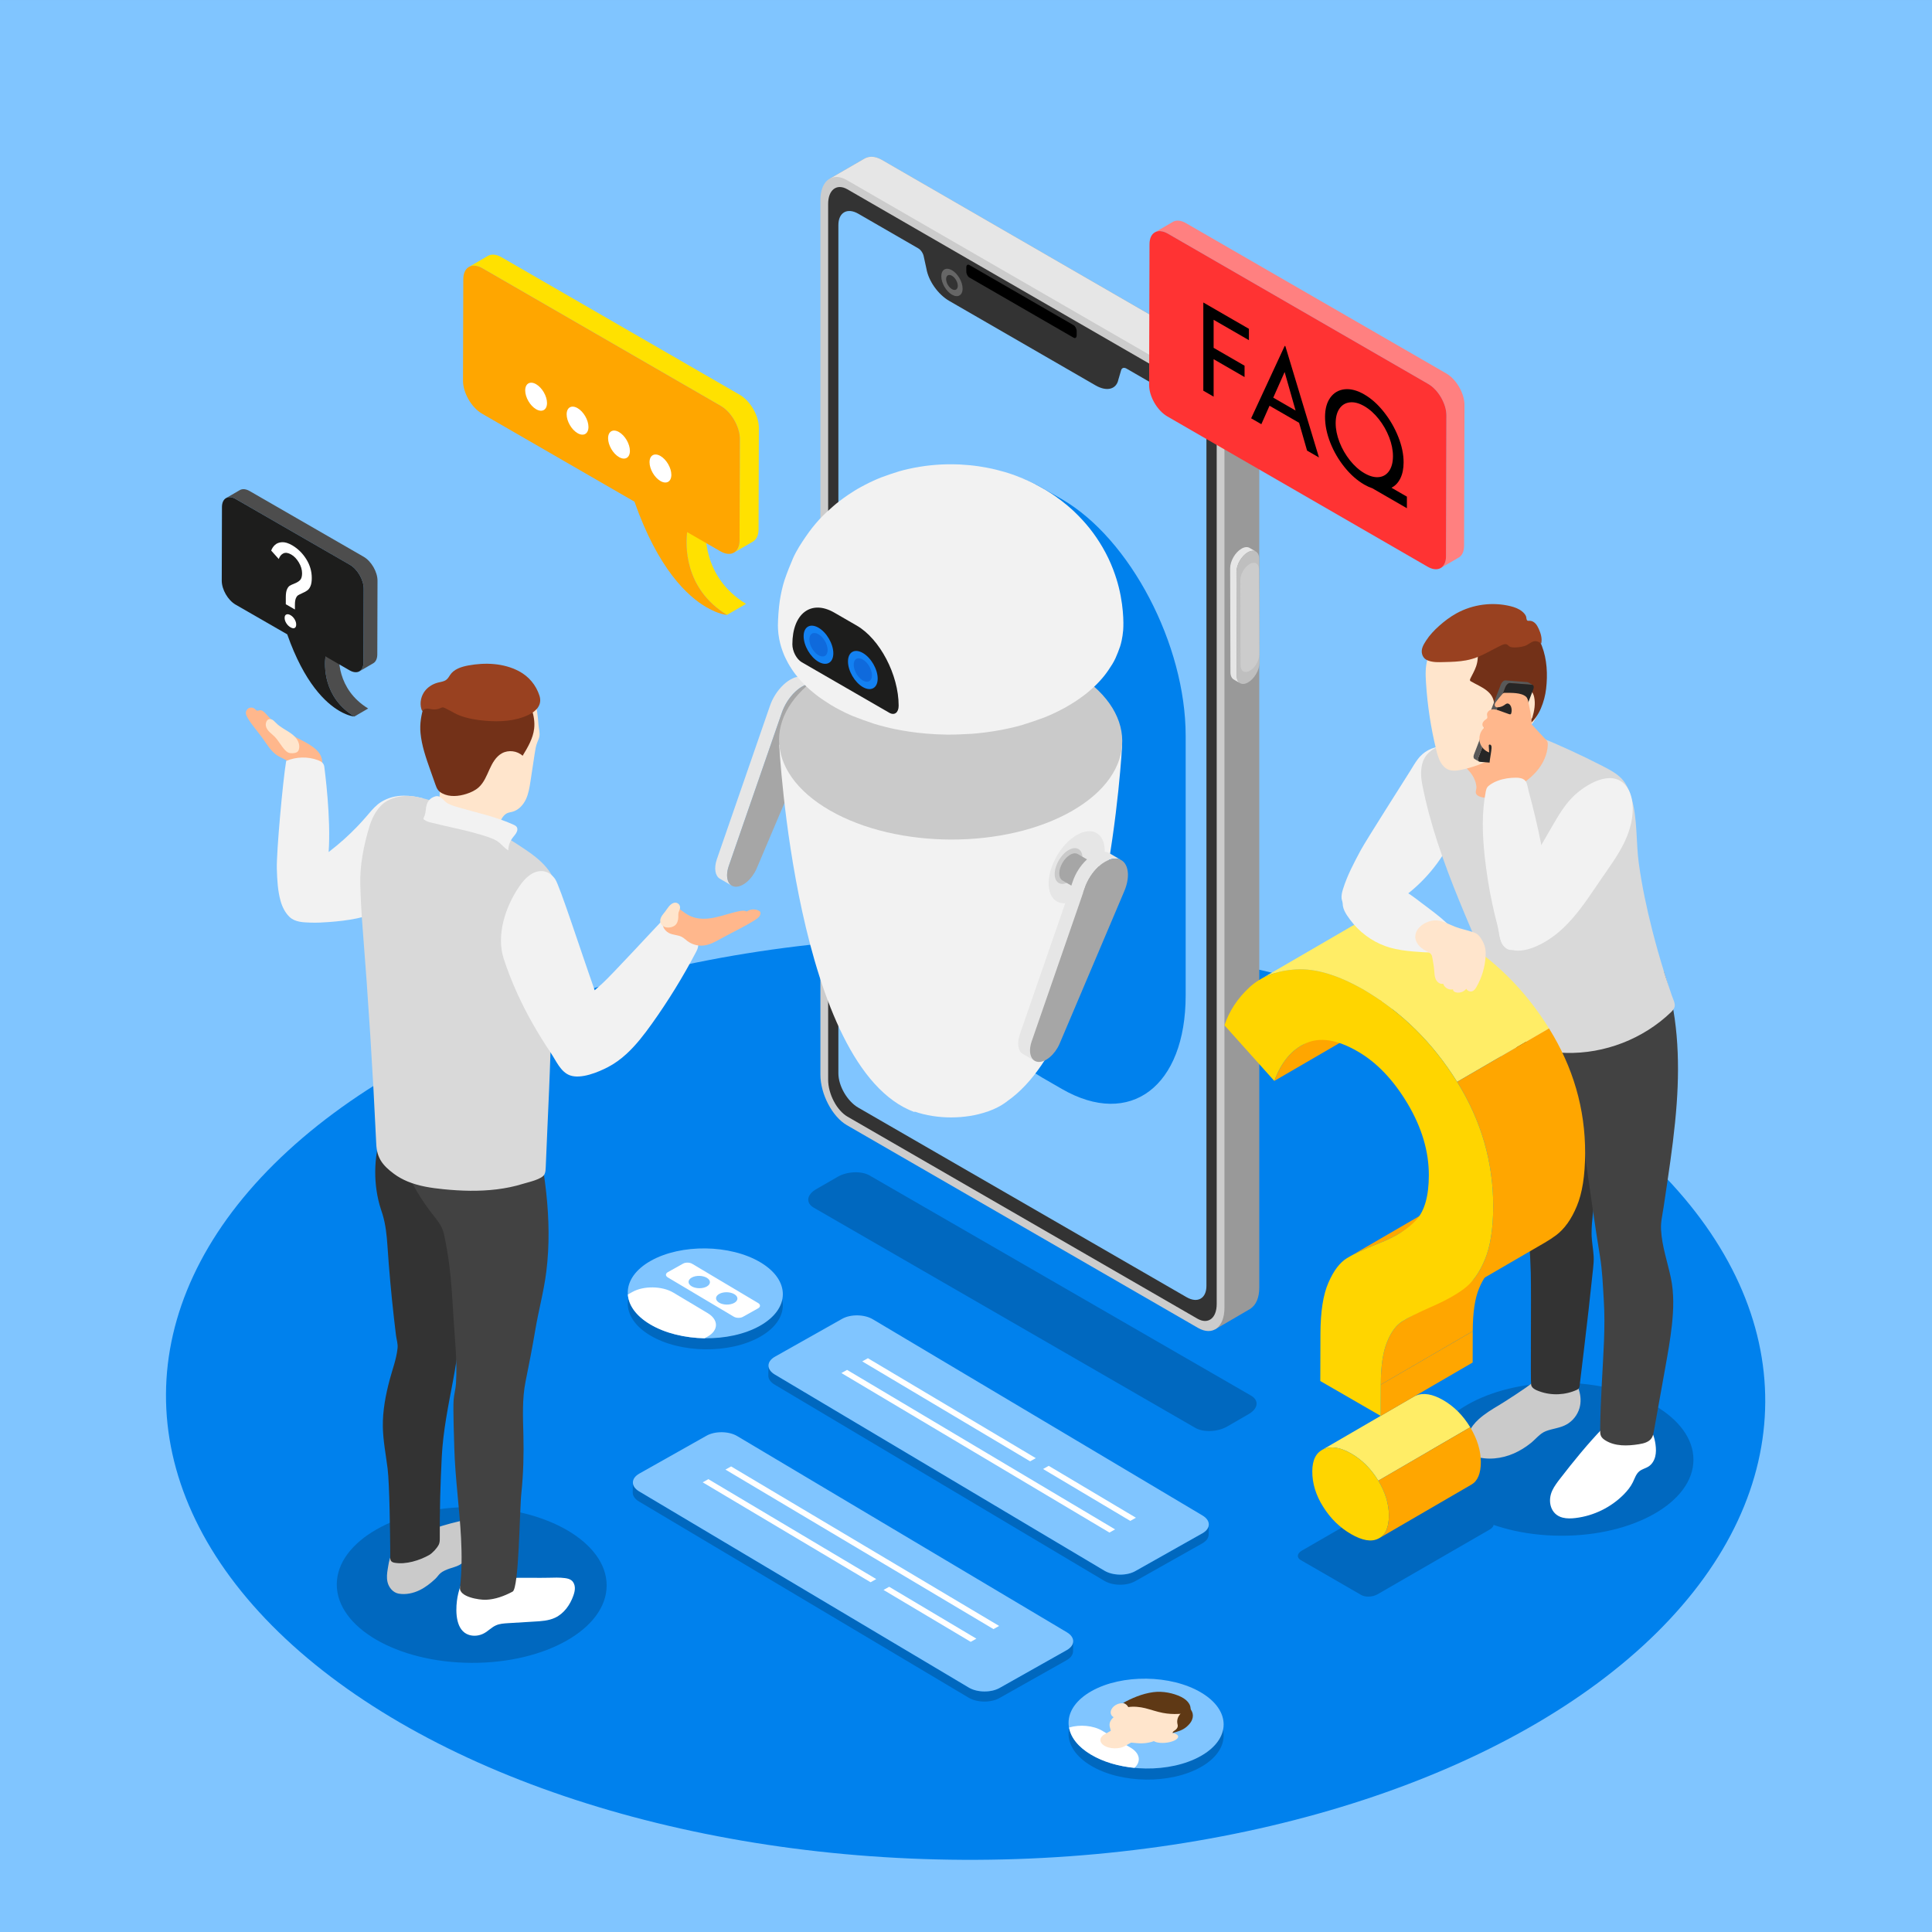 <svg xmlns="http://www.w3.org/2000/svg" xmlns:xlink="http://www.w3.org/1999/xlink" id="Layer" x="0px" y="0px" viewBox="0 0 500 500" style="enable-background:new 0 0 500 500;" xml:space="preserve"><rect x="0" y="0" width="500" height="500" fill="#808080" stroke="none"/><g>	<g>		<rect x="0.001" y="0.002" style="fill:#80C5FF;" width="500" height="500"></rect>					<ellipse transform="matrix(0.005 -1 1 0.005 -113.35 610.034)" style="fill:#0081ED;" cx="250.001" cy="362" rx="119.474" ry="206.943"></ellipse>	</g>	<g>		<g>			<g>				<path style="fill:#0068BF;" d="M309.335,369.528l-98.733-56.983c-2.113-1.22-1.848-3.351,0.592-4.76l5.605-3.236     c2.44-1.409,6.132-1.562,8.245-0.342l98.733,56.983c2.113,1.22,1.848,3.351-0.592,4.76l-5.605,3.236     C315.139,370.595,311.448,370.748,309.335,369.528z"></path>				<path style="fill:#999999;" d="M319.046,93.815l-90.852-52.453c-1.706-0.985-3.246-1.014-4.446-0.332l-8.962,5.185l10.55,8.203     l2.58-0.654v215.294c0,5.049,3.07,10.915,6.857,13.102l79.66,58.31v3.594l9.272-5.414l0-0.036     c1.344-0.893,2.198-2.762,2.198-5.405V106.916C325.903,101.867,322.833,96.001,319.046,93.815z"></path>				<path style="fill:#E6E6E6;" d="M305.153,113.036v-10.161l-8.934,6.712l-39.047-16.364l-29.256-21.294V53.761l-2.592,0.648     l-10.531-8.194l8.957-5.185c1.204-0.671,2.731-0.648,4.444,0.324l90.846,52.471c2.5,1.435,4.675,4.467,5.856,7.8     L305.153,113.036z"></path>				<g>					<path style="fill:#CCCCCC;" d="M310.028,343.651l-90.852-52.454c-3.787-2.186-6.857-8.052-6.857-13.102V51.803      c0-5.049,3.07-7.37,6.857-5.184l90.852,52.453c3.787,2.187,6.857,8.052,6.857,13.102v226.292      C316.885,343.516,313.815,345.837,310.028,343.651z"></path>					<path style="fill:#333333;" d="M214.323,279.432V52.781c0-3.68,2.237-5.372,4.997-3.778l90.563,52.286      c2.76,1.593,4.997,5.868,4.997,9.549v226.651c0,3.68-2.237,5.371-4.997,3.778l-90.563-52.286      C216.561,287.387,214.323,283.112,214.323,279.432z"></path>					<path style="fill:#80C5FF;" d="M312.224,113.244v219.545c0,3.266-2.305,4.558-5.131,2.926l-84.969-49.057      c-2.845-1.643-5.152-5.621-5.152-8.885V58.25c0-3.265,2.307-4.58,5.152-2.937l15.523,8.962      c0.648,0.374,1.218,1.195,1.397,2.013l0.719,3.28c0.541,3.142,3.007,6.635,5.893,8.302l37.884,21.873      c2.887,1.666,5.372,1.031,5.893-1.497l0.719-2.45c0.179-0.611,0.749-0.774,1.397-0.4l15.543,8.974      C309.918,106.002,312.224,109.978,312.224,113.244z"></path>					<g>						<path style="fill:#666666;" d="M249.12,74.689c0,1.747-1.234,2.45-2.756,1.571c-1.522-0.879-2.756-3.007-2.756-4.754       c0-1.747,1.234-2.45,2.756-1.571C247.886,70.814,249.12,72.942,249.12,74.689z"></path>						<path style="fill:#333333;" d="M247.874,73.97c0,0.957-0.676,1.343-1.511,0.861c-0.834-0.482-1.51-1.648-1.51-2.605       c0-0.957,0.676-1.343,1.51-0.861C247.198,71.846,247.874,73.013,247.874,73.97z"></path>					</g>					<path d="M277.84,87.389l-26.956-15.563c-0.444-0.256-0.804-0.944-0.804-1.536v-1.091c0-0.592,0.36-0.864,0.804-0.608      l26.956,15.563c0.444,0.256,0.804,0.944,0.804,1.536v1.091C278.644,87.373,278.284,87.646,277.84,87.389z"></path>				</g>				<g>					<g style="enable-background:new    ;">						<path style="fill:#E6E6E6;" d="M323.385,141.792c-0.535-0.311-1.275-0.266-2.093,0.206c-1.626,0.938-2.937,3.209-2.931,5.077       l0.076,26.897c0.003,0.921,0.331,1.575,0.861,1.883l1.631,0.948c-0.53-0.308-0.858-0.962-0.861-1.883l-0.076-26.897       c-0.005-1.868,1.306-4.138,2.931-5.077c0.818-0.472,1.559-0.517,2.093-0.206L323.385,141.792z"></path>						<g>							<path style="fill:#BFBFBF;" d="M322.923,142.946c1.626-0.939,2.945-0.187,2.95,1.681l0.076,26.897        c0.005,1.851-1.306,4.139-2.931,5.077c-1.625,0.938-2.945,0.169-2.95-1.681l-0.076-26.897        C319.987,146.155,321.298,143.884,322.923,142.946z"></path>						</g>						<g>							<path style="fill:#CCCCCC;" d="M323.402,145.969c1.333-0.77,2.416-0.153,2.42,1.379l0.063,22.063        c0.004,1.518-1.071,3.395-2.405,4.165c-1.333,0.77-2.416,0.139-2.42-1.379l-0.062-22.064        C320.993,148.602,322.069,146.739,323.402,145.969z"></path>						</g>					</g>				</g>			</g>		</g>		<path style="fill:#0081ED;" d="M274.801,281.815l-4.996-2.884c-17.7-10.219-32.049-37.635-32.049-61.235v-67.162   c0-23.6,14.349-34.447,32.049-24.228l4.996,2.884c17.7,10.219,32.049,37.635,32.049,61.235v67.162   C306.85,281.186,292.501,292.034,274.801,281.815z"></path>		<g>			<g>				<g style="enable-background:new    ;">					<path style="fill:#E6E6E6;" d="M208.725,175.474c-0.367-0.213-0.79-0.346-1.265-0.384c-2.988-0.242-6.79,3.326-8.255,7.745      l-13.711,39.616c-0.765,2.307-0.394,4.262,0.819,4.967l3.07,1.784c-1.213-0.705-1.584-2.66-0.819-4.967l13.711-39.616      c1.465-4.42,5.266-7.988,8.254-7.745c0.475,0.039,0.898,0.171,1.265,0.385L208.725,175.474z"></path>					<g>						<path style="fill:#A6A6A6;" d="M210.53,176.874c2.985,0.242,3.895,4.191,1.968,8.574l-16.7,39.374       c-1.222,2.778-3.627,4.806-5.521,4.653c-1.895-0.153-2.642-2.437-1.713-5.239l13.711-39.616       C203.74,180.2,207.541,176.632,210.53,176.874z"></path>					</g>				</g>			</g>			<g>				<path style="fill:#F2F2F2;" d="M290.411,192.723l-44.375,8.108l-44.375-8.108c0,0,4.278,83.679,34.951,95.064l0.122-0.099     c5.796,2.003,13.06,2.002,18.812-0.01l0.023,0.018c0.12-0.044,0.236-0.1,0.355-0.147c1.085-0.401,2.116-0.869,3.063-1.416     c0.65-0.375,1.22-0.778,1.751-1.193C286.719,266.702,290.411,192.723,290.411,192.723z"></path>				<path style="fill:#CACACA;" d="M277.527,209.821c-17.288,9.981-45.404,9.93-62.801-0.114     c-17.396-10.044-17.484-26.277-0.197-36.258c17.288-9.981,45.404-9.93,62.801,0.113     C294.726,183.607,294.814,199.84,277.527,209.821z"></path>			</g>			<g>				<g style="enable-background:new    ;">					<g>						<path style="fill:#F2F2F2;" d="M215.729,182.167c-14.812-8.915-14.304-23.12,1.135-31.729       c15.439-8.609,39.962-8.36,54.774,0.554c14.812,8.915,14.304,23.12-1.135,31.729       C255.064,191.33,230.541,191.082,215.729,182.167z"></path>					</g>				</g>			</g>			<path style="fill:#F2F2F2;" d="M289.54,151.978c-0.632-2.538-1.883-6.408-4.252-10.429c-2.052-3.483-4.229-6.219-7.282-9.151    c-0.637-0.611-2.397-2.229-4.986-4.039c-0.701-0.49-1.659-1.111-2.395-1.548c-0.858-0.51-2.034-1.136-2.913-1.609    c-0.076-0.041-1.902-1.017-5.037-2.174c-1.942-0.717-3.517-1.124-4.784-1.45c-1.342-0.347-3.745-0.793-4.602-0.9    c-0.678-0.085-1.58-0.225-2.262-0.278c-2.895-0.224-2.95-0.229-4.469-0.244c-3.849-0.039-7.673,0.361-11.365,1.191    c-0.755,0.17-1.762,0.403-2.502,0.632c-1.428,0.442-3.32,1.072-4.718,1.603c-0.871,0.331-2.002,0.852-2.843,1.253    c-0.735,0.35-1.689,0.87-2.41,1.25c-0.991,0.523-2.247,1.337-3.183,1.954c-0.708,0.467-1.61,1.152-2.293,1.655    c-1.082,0.796-2.394,2.025-3.395,2.921c-1.197,1.072-2.625,2.686-3.623,3.946c-1.116,1.409-2.461,3.4-3.405,4.929    c-0.524,0.85-1.164,2.023-1.564,2.937c-0.739,1.69-1.649,3.979-2.228,5.73c-0.518,1.567-0.986,3.729-1.225,5.362    c-0.275,1.883-0.457,4.422-0.483,6.324c0,0.017-0.003,1.808,0.326,3.469c0.344,1.733,0.619,2.477,1.12,3.826    c0.29,0.781,0.813,1.767,1.202,2.504c0.24,0.455,0.619,1.029,0.893,1.464c0.578,0.918,1.472,2.066,2.207,2.864    c1.286,1.397,1.818,1.975,3.936,3.697c1.128,0.918,2.769,1.964,3.992,2.751l0,0c3.037,1.8,5.285,2.731,5.704,2.899    c1.642,0.659,3.865,1.452,5.544,2.007c0.915,0.302,2.164,0.61,3.097,0.849c2.186,0.558,8.103,1.865,15.824,1.948    c1.941,0.021,4.529-0.111,6.467-0.221c0.972-0.055,2.26-0.229,3.228-0.329c0.338-0.035,3.586-0.463,6.351-1.101    c0.986-0.227,2.303-0.527,3.27-0.825c1.724-0.529,4.002-1.3,5.693-1.928c0.944-0.351,2.163-0.919,3.073-1.35    c0.764-0.363,1.76-0.892,2.503-1.296c0.905-0.492,2.068-1.227,2.929-1.792c0.619-0.406,1.403-1.007,2.002-1.441    c0.826-0.599,1.833-1.522,2.583-2.214c0.809-0.746,1.801-1.837,2.491-2.696c0.689-0.859,1.519-2.075,2.092-3.015    c0.286-0.468,0.639-1.11,0.86-1.612c0.393-0.893,0.885-2.101,1.184-3.03c0.219-0.682,0.612-2.129,0.784-4.163    C290.696,162.907,291.076,158.143,289.54,151.978z"></path>			<path style="fill:#1D1D1C;" d="M230.152,184.466l-22.668-13.088c-1.337-0.772-2.42-2.842-2.42-4.624l0,0    c0-7.994,4.86-11.667,10.855-8.206l5.798,3.348c5.995,3.461,10.855,12.747,10.855,20.741l0,0    C232.572,184.418,231.488,185.237,230.152,184.466z"></path>			<g>				<path style="fill:#1381F2;" d="M215.665,169.077c0,2.435-1.72,3.416-3.842,2.191c-2.122-1.225-3.842-4.193-3.842-6.628     s1.72-3.416,3.842-2.191C213.945,163.675,215.665,166.642,215.665,169.077z"></path>				<path style="fill:#0F6ADC;" d="M214.188,168.224c0,1.499-1.059,2.103-2.365,1.348c-1.306-0.754-2.365-2.581-2.365-4.079     c0-1.499,1.059-2.103,2.365-1.348C213.129,164.899,214.188,166.725,214.188,168.224z"></path>			</g>			<g>				<path style="fill:#1381F2;" d="M227.144,175.618c0,2.435-1.72,3.416-3.842,2.191c-2.122-1.225-3.842-4.193-3.842-6.628     c0-2.435,1.72-3.416,3.842-2.191C225.424,170.216,227.144,173.183,227.144,175.618z"></path>				<path style="fill:#0F6ADC;" d="M225.667,174.766c0,1.499-1.059,2.102-2.365,1.348c-1.306-0.754-2.365-2.581-2.365-4.079     c0-1.499,1.059-2.103,2.365-1.348C224.608,171.44,225.667,173.267,225.667,174.766z"></path>			</g>			<g>				<path style="fill:#E6E6E6;" d="M271.39,228.633c0,4.601,3.25,6.454,7.26,4.139c4.01-2.315,7.26-7.921,7.26-12.522     c0-4.601-3.25-6.454-7.26-4.139C274.64,218.426,271.39,224.032,271.39,228.633z"></path>				<path style="fill:#CACACA;" d="M272.953,226.203c0,2.282,1.612,3.202,3.601,2.053c1.989-1.148,3.601-3.929,3.601-6.212     c0-2.282-1.613-3.202-3.601-2.053C274.565,221.14,272.953,223.921,272.953,226.203z"></path>			</g>			<g>				<g style="enable-background:new    ;">					<path style="fill:#A6A6A6;" d="M278.928,221.025c-0.508-0.295-1.211-0.254-1.991,0.196c-1.552,0.896-2.803,3.063-2.798,4.836      c0.003,0.885,0.315,1.508,0.819,1.801l7.92,4.602c-0.504-0.293-0.816-0.916-0.818-1.801c-0.005-1.772,1.246-3.94,2.798-4.836      c0.779-0.45,1.483-0.491,1.991-0.196L278.928,221.025z"></path>					<g>						<path style="fill:#A6A6A6;" d="M284.857,225.824c1.551-0.896,2.802-0.173,2.807,1.6c0.005,1.783-1.237,3.945-2.789,4.841       c-1.551,0.896-2.811,0.178-2.816-1.605C282.053,228.887,283.305,226.719,284.857,225.824z"></path>					</g>				</g>			</g>			<g>				<g style="enable-background:new    ;">					<path style="fill:#E6E6E6;" d="M287.126,220.82c-0.367-0.213-0.79-0.346-1.265-0.384c-2.989-0.242-6.789,3.326-8.254,7.745      l-13.711,39.616c-0.765,2.307-0.394,4.262,0.819,4.967l3.07,1.784c-1.212-0.705-1.584-2.66-0.819-4.967l13.711-39.616      c1.465-4.42,5.266-7.988,8.254-7.745c0.475,0.039,0.898,0.171,1.265,0.385L287.126,220.82z"></path>					<g>						<path style="fill:#A6A6A6;" d="M288.931,222.219c2.986,0.242,3.895,4.191,1.968,8.574l-16.7,39.374       c-1.222,2.778-3.627,4.806-5.521,4.653c-1.895-0.154-2.642-2.437-1.713-5.239l13.711-39.616       C282.142,225.545,285.942,221.977,288.931,222.219z"></path>					</g>				</g>			</g>		</g>	</g>	<g>					<ellipse transform="matrix(0.005 -1 1 0.005 -288.89 530.257)" style="fill:#0068BF;" cx="122.125" cy="410.359" rx="20.161" ry="34.921"></ellipse>		<path style="fill:#FFB78C;" d="M82.732,195.083c-0.505-0.781-1.225-1.399-1.986-1.933c-2.239-1.571-4.877-2.491-7.147-4.017   c-1.797-1.208-3.326-2.77-4.771-4.382c-0.452-0.504-1.035-1.064-1.697-0.925c-0.175,0.037-0.344,0.122-0.521,0.105   c-0.283-0.027-0.469-0.294-0.683-0.48c-0.399-0.347-1.005-0.435-1.486-0.215c-0.481,0.22-0.811,0.736-0.81,1.265   c0.001,0.433,0.203,0.839,0.418,1.215c1.078,1.888,2.583,3.491,3.851,5.257c1.177,1.639,2.208,3.478,3.907,4.566   c0.905,0.58,1.96,0.915,2.808,1.575c0.575,0.447,1.039,1.036,1.339,1.699c0.115,0.254,0.248,0.555,0.521,0.609   c0.141,0.028,0.285-0.021,0.423-0.063c1.296-0.395,2.687-0.21,4.031-0.046c0.445,0.054,0.915,0.103,1.327-0.075   C83.878,198.538,83.49,196.255,82.732,195.083z"></path>		<path style="fill:#CACACA;" d="M100.337,406.105c-0.187,1.088-0.296,2.212-0.055,3.288c0.323,1.443,1.426,2.794,2.92,3.046   c1.831,0.309,3.736-0.101,5.391-0.905c1.524-0.74,2.867-1.8,4.095-2.958c0.481-0.454,0.845-1.068,1.344-1.475   c0.637-0.519,1.523-0.873,2.29-1.145c0.843-0.299,1.73-0.492,2.52-0.914c0.815-0.435,1.486-1.092,2.145-1.74   c0.756-0.744,1.517-1.493,2.123-2.365c1.221-1.759,1.744-3.99,1.43-6.108c-0.119-0.808-0.8-1.748-1.652-1.953   c-0.525-0.126-1.258,0.249-1.775,0.35c-1.444,0.28-2.88,0.609-4.302,0.984c-2.846,0.751-5.642,1.689-8.364,2.809   c-1.808,0.743-3.609,1.583-5.091,2.856c-0.9,0.773-1.671,1.718-2.18,2.793C100.667,403.746,100.538,404.944,100.337,406.105z"></path>		<path style="fill:#333333;" d="M118.727,338.448c0.021-3.947,0.038-7.891-0.178-11.823c-0.265-4.831-1.134-9.606-1.651-14.417   c-0.438-4.079-0.622-8.184-0.551-12.286c-0.529,0.873-1.554,1.363-2.571,1.443c-1.018,0.081-2.032-0.198-2.979-0.58   c-2.647-1.066-4.909-2.923-6.876-4.991c-0.414-0.435-0.855-0.89-1.376-1.199c-0.427-0.254-0.96-0.144-1.383-0.371   c-0.39-0.21-2.18-1.736-1.999-2.216c-2.371,6.279-2.706,13.373-0.923,19.848c0.223,0.81,0.519,1.599,0.762,2.403   c0.8,2.649,1.091,5.438,1.272,8.184c0.407,6.161,0.969,12.312,1.657,18.448c0.172,1.534,0.352,3.066,0.539,4.599   c0.147,1.202,0.541,2.227,0.415,3.441c-0.29,2.808-1.329,5.463-2.046,8.175c-1.045,3.957-1.828,8.021-1.759,12.13   c0.06,3.614,0.775,7.181,1.225,10.768c0.528,4.202,0.652,17.641,0.676,20.135c0.009,0.989,0.026,1.979,0.014,2.968   c-0.009,0.824,0.32,1.198,1.186,1.343c2.879,0.484,6.364-0.604,8.848-1.991c0.878-0.49,2.045-1.771,2.51-2.675   c0.282-0.548,0.282-1.192,0.277-1.809c-0.051-6.949,0.156-13.897,0.505-20.836c0.342-6.792,1.687-13.287,2.948-19.956   c0.312-1.65,0.591-3.305,0.846-4.965c0.282-1.835,0.575-3.452,0.581-5.317c0.006-1.974,0.011-3.947,0.017-5.921   C118.718,340.137,118.723,339.292,118.727,338.448z"></path>		<path style="fill:#F2F2F2;" d="M98.638,207.546c-0.306,0.191-0.6,0.401-0.879,0.631c-1.134,0.936-2.054,2.096-3.012,3.208   c-0.73,0.848-1.483,1.676-2.257,2.484c-2.3,2.404-4.797,4.615-7.438,6.638c0.633-8.88-1-21.053-1.114-22.025   c-0.112-0.952-0.72-1.398-1.608-1.734c-2.644-0.998-5.675-0.929-8.27,0.189c-0.839,4.952-2.544,23.595-2.416,27.917   c0.081,2.749,0.223,5.674,0.974,8.332c0.426,1.51,1.166,3.011,2.305,4.11c1.431,1.38,3.615,1.41,5.466,1.475   c1.63,0.057,3.263-0.034,4.888-0.158c4.749-0.364,9.579-1.06,13.827-3.213c1.414-0.717,2.818-1.667,3.475-3.109   c0.419-0.92,0.492-1.953,0.598-2.959c0.545-5.197,2.097-10.233,2.976-15.384c0.245-1.433,0.144-2.834,0.296-4.259   c0.093-0.873,0.159-1.963,0.979-2.455c0.602-0.362,1.307-0.503,1.997-0.637c-1.613-0.402-3.266-0.687-4.928-0.679   C102.422,205.928,100.405,206.444,98.638,207.546z"></path>		<path style="fill:#FFFFFF;" d="M119.172,410.434c-0.439,1.262-0.76,2.562-0.923,3.889c-0.361,2.95-0.269,7.725,3.138,8.794   c1.292,0.405,2.742,0.211,3.925-0.446c1.063-0.59,1.918-1.527,3.027-2.025c0.954-0.429,2.025-0.501,3.069-0.568   c2.251-0.142,4.502-0.285,6.754-0.41c1.875-0.104,3.806-0.208,5.505-1.008c2.286-1.076,3.863-3.306,4.709-5.686   c0.237-0.668,0.427-1.367,0.399-2.075c-0.028-0.708-0.3-1.432-0.85-1.879c-0.48-0.389-1.112-0.53-1.724-0.611   c-1.412-0.187-2.844-0.119-4.268-0.088c-4.923,0.106-9.88-0.239-14.752,0.477c-1.212,0.178-2.42,0.424-3.584,0.812   c-1.028,0.343-1.337,0.672-2.067-0.341c-0.313-0.434-1.097-1.815-0.799-2.377C120.128,408.032,119.596,409.216,119.172,410.434z"></path>		<path style="fill:#424242;" d="M137.711,288.316c-1.301,5.264-5.95,9.324-11.181,10.751c-5.231,1.426-10.906,0.477-15.846-1.756   c-1.294-0.585-2.447-0.447-3.699-0.805c-0.564-0.161-3.338-2.014-3.311-2.625c-0.197,4.451,1.195,8.857,3.279,12.795   c1.223,2.313,2.685,4.489,4.23,6.597c1.451,1.979,3.162,3.61,3.694,6.037c0.566,2.581,1.02,5.186,1.361,7.805   c0.564,4.333,0.819,8.699,1.073,13.061c0.346,5.954,1.074,11.958,0.697,17.904c-0.091,1.438-0.517,2.831-0.616,4.305   c-0.16,2.38,0.132,10.613,0.184,12.409c0.225,7.778,1.346,15.494,1.745,23.261c0.219,4.267,0.219,8.556-0.273,12.805   c-0.283,2.442,5.024,3.229,6.713,3.162c2.424-0.096,4.759-0.971,6.901-2.109c1.67-0.887,1.786-20.962,2.263-25.487   c0.526-4.987,0.655-10.009,0.531-15.02c-0.114-4.583-0.352-9.391,0.567-13.913c0.895-4.406,1.758-8.826,2.502-13.268   c0.853-5.098,2.218-9.988,2.858-15.124C143.081,315.484,140.844,301.678,137.711,288.316z"></path>		<path style="fill:#D9D9D9;" d="M141.46,224.56c-1.647-1.997-3.792-3.552-5.929-4.982c-5.247-3.509-10.746-6.641-16.44-9.362   c-3.628-1.734-7.309-3.194-11.26-3.993c-3.039-0.615-6.829-0.066-9.116,2.167c-1.534,1.498-2.49,3.498-3.12,5.548   c-1.439,4.679-2.486,10.018-2.355,14.921c0.099,3.729,0.296,7.415,0.592,11.132c1.485,18.674,2.672,37.373,3.542,56.086   c0.171,3.648,1.648,5.529,4.586,7.712c1.085,0.806,2.281,1.462,3.529,1.978c2.941,1.215,6.132,1.687,9.299,2.004   c4.57,0.457,9.201,0.593,13.768,0.033c2.298-0.282,4.577-0.74,6.787-1.431c1.372-0.428,4.958-1.152,5.589-2.502   c0.249-0.534,0.277-1.141,0.3-1.73c0.523-13.265,1.3-26.547,1.445-39.82c0.049-4.485-0.244-9.033,0.123-13.501   c0.191-2.32,0.569-4.711,0.569-7.038c0.237-3.01,0.465-6.021,0.673-9.034c0.096-1.393,0.31-2.873-0.229-4.177   c-0.493-1.193-1.127-2.4-1.901-3.44C141.764,224.938,141.614,224.747,141.46,224.56z"></path>		<path style="fill:#FFE5CC;" d="M139.02,184.288c0.161,1.11,0.261,2.227,0.344,3.346c0.07,0.951,0.393,1.993,0.23,2.935   c-0.099,0.57-0.373,1.092-0.578,1.633c-0.346,0.915-0.496,1.891-0.643,2.858c-0.358,2.352-0.715,4.704-1.073,7.057   c-0.248,1.628-0.503,3.283-1.21,4.77c-0.707,1.487-1.945,2.809-3.541,3.213c-0.364,0.092-0.742,0.136-1.094,0.267   c-0.901,0.335-1.506,1.189-1.904,2.064c-0.398,0.875-0.65,1.819-1.143,2.644c-0.101,0.169-0.222,0.34-0.402,0.418   c-0.171,0.074-0.365,0.052-0.55,0.029c-5.194-0.657-10.535-1.361-15.1-3.923c0.53-2.543,1.843-5.052,1.349-7.602   c-0.238-1.228-0.88-2.333-1.383-3.479c-1.799-4.095-1.829-8.724-1.687-13.194c0.093-2.951,0.842-5.843,2.549-8.314   c1.422-2.058,3.831-3.405,6.198-4.072c2.126-0.6,4.367-0.711,6.571-0.567c2.254,0.147,4.506,0.562,6.597,1.418   c1.634,0.669,3.277,1.549,4.437,2.914C138.305,180.256,138.736,182.326,139.02,184.288z"></path>		<path style="fill:#733118;" d="M119.497,179.883c-1.263-0.567-2.536-1.262-3.934-1.413c-0.448-0.048-1.046,0.197-1.453,0.098   c-0.512-0.125-0.741-0.775-0.926-1.213c-1.472,1.52-2.919,3.361-3.499,5.402c-0.665,2.337-1.086,4.489-0.857,6.942   c0.31,3.307,1.427,6.477,2.535,9.608c0.44,1.242,0.879,2.483,1.319,3.725c0.181,0.512,0.369,1.035,0.709,1.459   c0.292,0.364,0.685,0.637,1.1,0.851c1.892,0.976,4.192,0.764,6.22,0.114c1.161-0.372,2.299-0.892,3.199-1.715   c1.33-1.216,2.014-2.962,2.756-4.605c0.743-1.643,1.671-3.333,3.253-4.197c1.679-0.917,3.929-0.641,5.336,0.655   c1.337-2.195,2.694-4.486,2.984-7.039c0.378-3.341-1.119-6.577-2.585-9.603c-0.288,1.443-1.534,2.556-2.922,3.044   c-1.388,0.489-2.905,0.448-4.368,0.29C125.306,181.957,122.302,181.143,119.497,179.883z"></path>		<path style="fill:#994120;" d="M109.669,179.245c-0.892,1.429-1.103,3.296-0.401,4.826c0.192-0.45,0.723-0.666,1.213-0.678   c0.489-0.012,0.968,0.133,1.454,0.188c0.548,0.062,1.108,0.006,1.635-0.156c0.387-0.119,0.732-0.421,1.156-0.337   c0.336,0.066,0.847,0.388,1.178,0.544c1.018,0.477,1.926,1.108,2.991,1.514c2.132,0.811,4.406,1.192,6.671,1.386   c3.828,0.327,7.822,0.121,11.279-1.556c2.003-0.972,3.517-2.588,2.765-4.936c-0.886-2.767-2.79-5.02-5.35-6.361   c-3.945-2.067-8.651-2.267-13.032-1.463c-1.815,0.333-3.764,0.944-4.764,2.495c-0.427,0.663-0.705,1.183-1.464,1.505   c-0.618,0.262-1.299,0.322-1.938,0.519c-1.219,0.375-2.341,1.097-3.118,2.116C109.845,178.977,109.754,179.109,109.669,179.245z"></path>		<path style="fill:#F2F2F2;" d="M110.22,209.33c-0.084,0.74-0.15,1.506-0.502,2.162c-0.072,0.134-0.158,0.282-0.116,0.428   c0.028,0.095,0.105,0.167,0.183,0.228c0.515,0.405,1.168,0.581,1.803,0.741c4.882,1.231,9.87,2.083,14.636,3.706   c0.987,0.336,1.978,0.713,2.809,1.343c0.873,0.662,1.545,1.585,2.497,2.126c0.036-1.158,0.434-2.302,1.125-3.233   c0.394-0.532,0.889-1.008,1.125-1.626c0.138-0.361,0.175-0.786-0.017-1.122c-0.186-0.326-0.546-0.506-0.887-0.662   c-4.475-2.044-9.336-3.06-14.065-4.416c-0.991-0.284-1.984-0.586-2.899-1.059c-1.142-0.59-1.806-2.269-3.293-1.835   C111.012,206.58,110.398,207.763,110.22,209.33z"></path>		<path style="fill:#F2F2F2;" d="M177.951,240.965c-1.617-1.099-3.332-2.225-5.305-2.518c-0.679-0.101-1.241-0.185-1.757,0.314   c-0.649,0.627-12.89,13.903-15.049,15.802c-0.646,0.568-1.292,1.137-1.935,1.711c-3.648-10.294-9.023-26.985-10.215-28.735   c-1.518-2.23-3.895-2.734-6.227-1.298c-1.272,0.783-2.245,1.966-3.091,3.197c-3.548,5.162-6.009,12.557-4.004,18.701   c1.893,5.8,4.437,11.376,7.436,16.685c1.487,2.633,3.087,5.201,4.778,7.707c1.33,1.971,2.488,4.867,4.891,5.759   c2.859,1.061,7.353-0.819,9.874-2.13c1.747-0.908,3.348-2.086,4.794-3.418c2.523-2.323,4.62-5.067,6.612-7.859   c4.177-5.854,7.957-11.991,11.306-18.355c0.294-0.559,0.591-1.139,0.638-1.769C180.823,243.125,179.309,241.887,177.951,240.965z"></path>		<path style="fill:#FFB78C;" d="M178.743,237.123c-0.934-0.412-1.757-1.026-2.572-1.632c-0.411-0.305-0.829-0.596-1.247-0.891   c-0.4-0.281-0.752-0.199-1.191,0.03c-2.463,1.279-3.429,5.31-0.628,6.827c1.037,0.561,2.332,0.467,3.371,1.025   c0.514,0.276,0.934,0.696,1.401,1.047c1.191,0.894,2.722,1.329,4.203,1.172c1.675-0.178,3.177-1.063,4.653-1.875   c2.905-1.598,5.929-2.99,8.723-4.774c0.622-0.397,1.292-0.911,1.356-1.646c0.012-0.142-0.001-0.293-0.076-0.415   c-0.068-0.112-0.18-0.189-0.293-0.255c-0.97-0.567-2.274-0.496-3.177,0.172c-0.534-0.309-1.199-0.236-1.805-0.123   c-2.137,0.399-4.187,1.176-6.312,1.635C183.024,237.88,180.732,238.001,178.743,237.123z"></path>		<path style="fill:#FFE5CC;" d="M173.123,234.574c-0.354,0.414-0.636,0.883-0.963,1.318c-0.314,0.416-0.671,0.803-0.937,1.251   c-0.266,0.448-0.437,0.98-0.334,1.491c0.116,0.576,0.579,1.046,1.127,1.261c0.547,0.215,1.165,0.197,1.733,0.046   c0.315-0.083,0.622-0.208,0.882-0.405c0.631-0.478,0.889-1.315,0.913-2.106c0.013-0.445-0.035-0.9,0.082-1.329   c0.102-0.376,0.326-0.718,0.373-1.104c0.052-0.433-0.146-0.887-0.498-1.145C174.64,233.225,173.692,233.908,173.123,234.574z"></path>		<path style="fill:#FFE5CC;" d="M68.818,187.917c0.122,0.576,0.485,1.074,0.899,1.493c0.415,0.418,0.888,0.774,1.306,1.19   c1.049,1.043,1.709,2.421,2.721,3.501c0.28,0.299,0.598,0.581,0.984,0.718c0.308,0.109,0.642,0.12,0.968,0.111   c0.495-0.013,1.036-0.09,1.371-0.454c0.184-0.199,0.283-0.463,0.336-0.729c0.213-1.066-0.271-2.174-1.001-2.981   c-0.73-0.806-1.684-1.368-2.613-1.933c-0.88-0.535-1.761-1.093-2.468-1.842c-0.47-0.498-1.101-1.122-1.861-0.797   C68.871,186.446,68.702,187.365,68.818,187.917z"></path>	</g>	<g>		<g style="enable-background:new    ;">			<g>				<path style="fill:#FFE100;" d="M126.266,66.23c0.9-0.523,2.146-0.449,3.522,0.346l61.667,35.604     c2.735,1.579,4.942,5.402,4.934,8.545l-0.075,26.25c-0.004,1.561-0.555,2.66-1.443,3.176l-4.922,2.861     c0.888-0.516,1.439-1.614,1.443-3.176l0.075-26.251c0.009-3.142-2.199-6.966-4.934-8.545l-61.667-35.604     c-1.376-0.795-2.622-0.869-3.522-0.346L126.266,66.23z"></path>				<path style="fill:#FFE100;" d="M182.758,134.845c-0.396,3.124-0.934,14.549,10.301,21.429l-4.922,2.861     c-11.235-6.88-10.697-18.305-10.301-21.429L182.758,134.845z"></path>			</g>			<g>				<path style="fill:#FFA600;" d="M124.866,69.437c-2.735-1.579-4.957-0.313-4.965,2.83l-0.075,26.25     c-0.009,3.143,2.199,6.966,4.933,8.545l39.447,22.775c6.115,17.405,13.702,24.479,18.673,27.349     c3.156,1.822,5.153,1.943,5.258,1.949c-11.235-6.88-10.697-18.305-10.301-21.429l8.591,4.96     c2.735,1.579,4.957,0.313,4.965-2.829l0.075-26.251c0.009-3.142-2.199-6.966-4.934-8.545L124.866,69.437z"></path>			</g>			<g>				<path style="fill:#FFFFFF;" d="M168.1,119.619c0,1.789,1.264,3.968,2.823,4.868c1.559,0.9,2.823,0.18,2.823-1.609     s-1.264-3.968-2.823-4.869C169.364,117.109,168.1,117.83,168.1,119.619z"></path>				<path style="fill:#FFFFFF;" d="M157.374,113.426c0,1.789,1.264,3.968,2.823,4.869c1.559,0.9,2.823,0.179,2.823-1.61     c0-1.789-1.264-3.968-2.823-4.868S157.374,111.637,157.374,113.426z"></path>				<path style="fill:#FFFFFF;" d="M146.648,107.233c0,1.789,1.264,3.968,2.823,4.869s2.823,0.179,2.823-1.609     c0-1.789-1.264-3.969-2.823-4.869S146.648,105.444,146.648,107.233z"></path>				<path style="fill:#FFFFFF;" d="M135.922,101.04c0,1.789,1.264,3.969,2.823,4.869c1.559,0.9,2.823,0.18,2.823-1.609     c0-1.789-1.264-3.969-2.823-4.869C137.186,98.531,135.922,99.252,135.922,101.04z"></path>			</g>		</g>	</g>	<g>		<g style="enable-background:new    ;">			<path style="fill:#FF8080;" d="M374.302,96.651l-67.38-38.902c-1.321-0.763-2.515-0.835-3.376-0.334l-4.673,2.716    c0.861-0.501,2.055-0.428,3.376,0.334l67.38,38.902c2.604,1.504,4.714,5.158,4.705,8.174l-0.103,36.438    c-0.004,1.486-0.531,2.533-1.378,3.026l4.673-2.716c0.848-0.493,1.374-1.54,1.378-3.026l0.103-36.438    C379.015,101.809,376.905,98.155,374.302,96.651z"></path>			<g>				<path style="fill:#FF3333;" d="M369.628,99.367c2.604,1.503,4.714,5.158,4.705,8.174l-0.103,36.438     c-0.009,2.992-2.132,4.202-4.736,2.699l-67.38-38.902c-2.625-1.515-4.735-5.17-4.726-8.162l0.103-36.438     c0.008-3.016,2.132-4.226,4.757-2.711L369.628,99.367z"></path>			</g>			<g>				<path d="M323.22,85.099v2.937l-9.135-5.274v7.261l8.007,4.623v2.937l-8.007-4.623v9.691l-2.669-1.541V78.284L323.22,85.099z"></path>				<path d="M336.204,109.422l-7.649-4.416l-2.118,4.776l-2.642-1.525l8.694-18.754l0.166,0.095l8.694,28.794l-3.081-1.779     L336.204,109.422z M335.297,106.247l-2.835-9.972l-2.944,6.635L335.297,106.247z"></path>				<path d="M364.105,131.53l-8.943-5.163c-0.696-0.235-1.395-0.553-2.091-0.956c-1.834-1.059-3.531-2.552-5.089-4.485     c-1.558-1.93-2.792-4.048-3.701-6.35c-0.907-2.302-1.362-4.527-1.362-6.675c0-2.084,0.459-3.756,1.375-5.015     c0.918-1.258,2.152-1.972,3.701-2.141c1.549-0.169,3.242,0.276,5.076,1.335c1.816,1.048,3.504,2.555,5.062,4.519     c1.558,1.963,2.803,4.108,3.728,6.43c0.927,2.323,1.39,4.528,1.39,6.612c0,1.621-0.275,2.998-0.826,4.132     c-0.551,1.134-1.321,1.953-2.311,2.456l3.99,2.304V131.53z M346.66,114.418c0.66,1.707,1.563,3.281,2.711,4.723     c1.144,1.439,2.398,2.551,3.755,3.334c1.357,0.784,2.599,1.118,3.728,1.001c1.129-0.117,2.018-0.657,2.669-1.617     c0.649-0.961,0.976-2.232,0.976-3.809c0-1.557-0.329-3.188-0.99-4.896c-0.66-1.71-1.561-3.28-2.698-4.715     c-1.137-1.435-2.384-2.546-3.741-3.329c-1.357-0.784-2.604-1.108-3.742-0.976c-1.137,0.132-2.031,0.675-2.682,1.624     c-0.652,0.95-0.976,2.204-0.976,3.761C345.671,111.08,346,112.711,346.66,114.418z"></path>			</g>		</g>	</g>	<g>		<g style="enable-background:new    ;">			<g>				<path style="fill:#4D4D4D;" d="M62.064,126.838c0.653-0.38,1.558-0.326,2.557,0.251l29.497,17.003     c1.985,1.146,3.588,3.922,3.581,6.203l-0.054,19.055c-0.003,1.133-0.403,1.93-1.048,2.305l-3.573,2.077     c0.645-0.375,1.045-1.172,1.048-2.305l0.054-19.056c0.006-2.281-1.596-5.057-3.581-6.203l-29.496-17.003     c-0.999-0.577-1.904-0.631-2.557-0.251L62.064,126.838z"></path>				<path style="fill:#4D4D4D;" d="M87.803,167.804c-0.287,2.268-0.678,10.561,7.478,15.556l-3.573,2.077     c-8.156-4.995-7.765-13.288-7.478-15.556L87.803,167.804z"></path>			</g>			<g>				<g>					<path style="fill:#1D1D1C;" d="M61.047,129.165c-1.985-1.146-3.598-0.227-3.604,2.054l-0.054,19.055      c-0.006,2.281,1.596,5.057,3.581,6.203l13.366,7.69c4.439,12.634,9.946,17.769,13.555,19.853      c2.291,1.323,3.741,1.41,3.817,1.415c-8.156-4.995-7.765-13.288-7.478-15.556l6.236,3.6c1.985,1.146,3.598,0.227,3.605-2.054      l0.054-19.056c0.006-2.281-1.596-5.057-3.581-6.203L61.047,129.165z"></path>				</g>			</g>			<g>				<path style="fill:#FFFFFF;" d="M73.966,154.542c0-0.873,0.102-1.542,0.305-2.007c0.203-0.465,0.444-0.781,0.723-0.95     s0.697-0.364,1.255-0.585c0.642-0.25,1.124-0.554,1.446-0.911c0.321-0.358,0.482-0.934,0.482-1.729     c0-0.931-0.279-1.864-0.837-2.797c-0.558-0.933-1.209-1.614-1.953-2.044c-0.795-0.459-1.467-0.566-2.016-0.321     c-0.549,0.246-0.96,0.736-1.23,1.473l-1.953-2.175c0.186-0.552,0.508-1.04,0.964-1.466c0.457-0.425,1.065-0.661,1.826-0.707     c0.761-0.045,1.648,0.224,2.663,0.81c1.471,0.869,2.679,2.062,3.626,3.578c0.947,1.517,1.42,3.138,1.42,4.865     c0,0.873-0.105,1.564-0.317,2.072c-0.212,0.508-0.482,0.886-0.812,1.132c-0.33,0.246-0.765,0.486-1.306,0.716     c-0.491,0.221-0.854,0.405-1.091,0.549c-0.237,0.144-0.436,0.413-0.596,0.805c-0.161,0.393-0.241,0.948-0.241,1.665v1.222     l-2.358-1.362V154.542z M74.093,161.279c-0.288-0.457-0.431-0.918-0.431-1.384c0-0.446,0.148-0.734,0.443-0.864     c0.296-0.129,0.655-0.072,1.078,0.172c0.422,0.244,0.774,0.597,1.052,1.058c0.279,0.463,0.418,0.916,0.418,1.362     c0,0.466-0.135,0.766-0.406,0.9c-0.271,0.135-0.625,0.076-1.065-0.178C74.743,162.091,74.38,161.736,74.093,161.279z"></path>			</g>		</g>	</g>	<g>					<ellipse transform="matrix(0.005 -1 1 0.005 24.133 779.886)" style="fill:#0068BF;" cx="404.129" cy="377.811" rx="19.8" ry="34.296"></ellipse>		<path style="fill:#0068BF;" d="M352.291,412.785l-15.686-9.056c-1.075-0.621-0.94-1.704,0.301-2.421l29.057-16.776   c1.241-0.716,3.118-0.794,4.193-0.174l15.686,9.056c1.075,0.62,0.94,1.704-0.301,2.421l-29.057,16.776   C355.243,413.328,353.365,413.405,352.291,412.785z"></path>		<g>			<path style="fill:#F2F2F2;" d="M366.858,196.559c-0.689,0.925-1.26,1.929-1.899,2.957c-1.21,1.948-11.449,17.997-12.789,20.492    c-1.745,3.251-3.493,6.529-4.59,10.052c-0.259,0.833-0.483,1.706-0.359,2.57c0.107,0.739,0.463,1.405,0.879,2.014    c0.342,0.501,0.596,1.15,0.998,1.584c0.871,0.941,2.475,1.064,3.663,0.93c2.084-0.235,4.044-1.104,5.886-2.106    c5.917-3.218,11.007-7.944,14.654-13.608c2.116-3.287,3.765-6.927,4.383-10.788c0.551-3.443,0.272-6.966-0.193-10.422    c-0.245-1.823-0.588-3.6-1.151-5.352c-0.454-1.413-1.807-1.848-3.21-1.734C370.537,193.358,368.397,194.49,366.858,196.559z"></path>			<path style="fill:#CACACA;" d="M405.485,368.617c1.569-0.906,2.769-2.433,3.277-4.172c0.893-3.057-0.381-6.406-2.435-8.841    c0.277,0.321-1.342,1.383-1.689,1.276c-1.066-0.327-1.862-1.14-3.018-1.345c-2.215-0.393-3.424,0.957-4.967,2.268    c-1.69,1.435-7.577,5.18-8.668,5.829c-1.845,1.098-3.704,2.221-5.301,3.669c-1.048,0.95-1.986,2.089-2.511,3.415    c-0.497,1.256-0.626,2.593-0.385,3.918c0.192,1.056,0.827,1.911,1.857,2.245c3.299,1.069,6.973,0.657,10.149-0.735    c1.568-0.687,3.027-1.603,4.365-2.669c1.279-1.019,2.363-2.505,3.93-3.104C401.873,369.691,403.798,369.591,405.485,368.617z"></path>			<path style="fill:#333333;" d="M411.831,271.255c-0.14-1.866-0.282-3.739-0.697-5.564c-2.357,0.808-5.01,0.327-7.234-0.797    c-2.224-1.123-4.09-2.837-5.865-4.586c-1.144-1.128-2.128-1.801-3.75-1.366c-1.121,0.3-1.959,0.685-2.143-1.021    c-0.001,1.284,0.015,2.569,0.033,3.853c0.076,5.366,0.302,10.719,0.638,16.062c0.197,3.134,0.431,6.265,0.693,9.394    c0.585,6.97,2.487,35.076,2.658,42.165c0.155,6.438-0.092,27.962,0.096,29.016c0.165,0.924,1.357,1.388,2.168,1.681    c3.126,1.128,6.695,0.971,9.71-0.426c0.736-0.341,0.668-1.072,0.754-1.782c0.108-0.892,0.754-6.241,0.967-8.024    c0.426-3.567,0.845-7.134,1.25-10.704c0.405-3.569,0.795-7.14,1.165-10.713c0.115-1.118,0.229-2.242,0.161-3.363    c-0.118-1.96-0.53-3.874-0.537-5.854c-0.013-3.467,0.625-6.896,0.883-10.346c0.265-3.551,0.378-7.113,0.384-10.673    c0.011-7.142-0.412-14.277-0.923-21.398C412.11,274.957,411.97,273.106,411.831,271.255z"></path>			<path style="fill:#FFFFFF;" d="M420.942,367.259c-2.392-0.676-4.661,0.793-6.256,2.46c-3.881,4.057-7.428,8.421-10.865,12.86    c-0.78,1.007-1.56,2.028-2.1,3.182c-1.275,2.725-0.463,6.197,2.683,6.997c1.098,0.279,2.253,0.236,3.378,0.1    c4.658-0.564,9.105-2.736,12.413-6.063c0.939-0.944,1.796-1.989,2.382-3.185c0.492-1.003,0.826-2.151,1.694-2.855    c0.698-0.567,1.635-0.748,2.388-1.238c0.877-0.57,1.45-1.532,1.706-2.547c0.256-1.014,0.222-2.081,0.084-3.118    c-0.263-1.969-0.948-3.967-2.388-5.335c-0.263,0.329-0.765,1.333-1.159,1.245c-0.333-0.074-0.622-0.796-0.891-1.011    C423.116,368.034,422.039,367.569,420.942,367.259z"></path>			<path style="fill:#424242;" d="M430.035,315.447c0.144-0.997,0.348-1.985,0.504-3.04c0.34-2.304,0.688-4.606,1.027-6.91    c0.978-6.634,1.894-13.284,2.368-19.976c0.823-11.619,0.274-23.511-3.488-34.535c0.28,0.825-0.376,2.755-0.496,3.638    c-0.163,1.193-0.135,1.937-0.88,2.88c-1.22,1.545-2.986,2.734-4.757,3.552c-3.624,1.673-7.9,1.969-11.729,0.854    c-2.128-0.62-4.147-1.612-6.32-2.044c-1.596-0.317-3.33-0.3-4.791,0.494c-0.759,0.413-1.086,0.991-1.884,0.988    c-0.806-0.003-2.097-0.846-2.857-1.151c-0.457,1.99-0.165,4.081,0.36,6.054c0.772,2.901,2.044,5.669,3.744,8.143    c0.562,0.818,1.197,1.627,2.07,2.097c0.39,0.21,0.828,0.353,1.174,0.669c0.292,0.276,0.46,0.655,0.616,1.025    c3.222,7.614,4.771,15.788,5.946,23.933c1.11,7.69,2.161,15.328,3.428,23.001c0.615,3.723,0.747,7.489,0.985,11.272    c0.451,7.166-0.141,14.431-0.505,21.588c-0.206,4.043-0.396,8.087-0.433,12.135c-0.005,0.515-0.003,1.05,0.215,1.517    c0.228,0.489,0.668,0.845,1.125,1.132c2.52,1.581,5.732,1.472,8.67,1.003c1.242-0.198,2.605-0.534,3.301-1.582    c0.363-0.547,0.487-1.213,0.603-1.859c0.976-5.439,1.952-10.879,2.928-16.318c0.656-3.658,1.313-7.319,1.718-11.013    c0.449-4.096,0.582-8.275-0.266-12.307c-0.867-4.119-2.3-8.15-2.533-12.382C429.819,317.305,429.902,316.372,430.035,315.447z"></path>			<path style="fill:#D9D9D9;" d="M393.771,189.024c-0.289-0.082-0.58-0.159-0.873-0.23c-0.243-0.058-0.491-0.112-0.74-0.088    c-0.259,0.025-0.502,0.132-0.74,0.238c-2.911,1.298-6.463,0.805-9.629,1.37c-2.946,0.525-5.836,1.359-8.615,2.465    c-2.439,0.971-4.506,2.321-5.137,5.059c-0.404,1.753-0.288,3.519,0.052,5.257c4.023,20.536,14.021,39.32,21.616,58.819    c0.709,1.82,1.412,3.675,2.586,5.236c2.918,3.881,8.164,5.212,13.018,5.338c9.97,0.258,19.983-3.632,27.163-10.554    c1.622-1.563,0.834-2.44,0.156-4.406c-0.636-1.846-1.247-3.7-1.833-5.563c-1.171-3.725-2.239-7.482-3.203-11.266    c-1.442-5.658-2.652-11.382-3.458-17.167c-0.773-5.551-0.306-11.545-1.887-16.926c-0.516-1.755-1.301-3.779-2.59-5.116    c-1.356-1.407-3.225-2.373-4.945-3.256c-5.454-2.804-11.031-5.367-16.71-7.681C396.613,189.988,395.212,189.435,393.771,189.024z    "></path>			<path style="fill:#FFB78C;" d="M381.941,204.802c-0.02,0.18-0.018,0.354,0.035,0.512c0.228,0.683,1.258,0.99,1.883,1.081    c2.585,0.376,5.153-0.704,7.446-1.955c2.295-1.253,4.509-2.727,6.24-4.686c1.731-1.959,2.955-4.452,3.022-7.066    c0.006-0.238,0.001-0.482-0.089-0.702c-0.086-0.209-0.243-0.38-0.397-0.546c-2.421-2.607-4.842-5.214-7.263-7.82    c0.023,0.791,0.168,2.127-0.198,2.851c-0.266,0.527-0.974,1.066-1.398,1.477c-0.8,0.777-1.794,1.321-2.782,1.839    c-1.529,0.802-3.076,1.567-4.642,2.294c-1.253,0.582-2.588,1.152-3.963,1.02c-0.161-0.015-0.331-0.039-0.478,0.029    c-0.146,0.068-0.238,0.215-0.312,0.359c-0.914,1.78-0.401,4.429,0.973,5.846c1.108,1.142,1.961,2.705,2.082,4.317    C382.127,204.01,381.983,204.42,381.941,204.802z"></path>			<path style="fill:#FFE5CC;" d="M387.118,159.006c-5.022-0.791-10.807,1.756-14.206,5.45c-1.538,1.672-2.704,3.687-3.384,5.855    c-0.697,2.221-0.613,4.242-0.468,6.515c0.368,5.783,1.246,11.533,2.62,17.163c0.301,1.232,0.634,2.48,1.314,3.55    c0.408,0.642,0.95,1.219,1.634,1.551c1.097,0.532,2.393,0.376,3.587,0.129c4.033-0.835,7.844-2.561,11.352-4.718    c0.67-0.412,1.342-0.851,1.83-1.468c0.487-0.617,0.766-1.449,0.543-2.203c2.317-0.828,4.189-2.655,5.416-4.787    c1.227-2.132,1.859-4.559,2.227-6.992c0.506-3.347,0.526-6.838-0.567-10.042C397.258,163.856,392.497,159.853,387.118,159.006z"></path>			<path style="fill:#733118;" d="M397.035,180.39c0.383,1.715,0.043,3.642-0.465,5.303c-0.063,0.208-1.227,2.04-1.246,2.021    c0.058,0.055,0.151,0.007,0.214-0.042c1.49-1.161,2.513-2.628,3.247-4.351c0.69-1.622,1.149-3.342,1.351-5.094    c0.42-3.658,0.245-7.561-1.086-11.035c-0.32-0.837-0.725-1.678-1.418-2.247c-0.186-0.153-0.407-0.288-0.648-0.283    c-0.382,0.008-0.314,0.308-0.522,0.479c-0.256,0.211-0.667,0.337-0.971,0.462c-0.654,0.269-1.338,0.475-2.049,0.507    c-0.821,0.037-1.635-0.138-2.438-0.312c-2.202-0.476-4.416-0.956-6.507-1.794c-0.145-0.058-0.3-0.119-0.454-0.089    c-1.179,0.233-1.613,2.854-1.592,3.83c0.035,1.62,0.12,3.113-0.423,4.684c-0.38,1.098-0.965,2.111-1.484,3.15    c-0.091,0.183-0.18,0.407-0.074,0.582c0.052,0.086,0.142,0.141,0.23,0.191c2.587,1.494,5.86,2.494,6.004,6.005    c0.013,0.322,0.015,0.685,0.249,0.907c0.131,0.124,0.316,0.179,0.497,0.19c0.598,0.035,1.13-0.359,1.566-0.77    c0.822-0.775,1.323-1.789,2.115-2.562c0.798-0.779,1.81-1.338,2.896-1.591c0.73-0.17,1.562-0.183,2.157,0.273    C396.669,179.178,396.901,179.792,397.035,180.39z"></path>			<path style="fill:#994120;" d="M379.389,170.904c0.563-0.104,1.121-0.235,1.671-0.399c2.616-0.782,4.943-2.293,7.409-3.465    c0.34-0.162,0.694-0.32,1.071-0.338c0.595-0.029,0.711,0.35,1.122,0.605c0.46,0.285,1.227,0.269,1.745,0.239    c0.875-0.051,1.932-0.185,2.713-0.593c0.757-0.396,1.472-1.101,2.391-1.018c0.5,0.045,0.941,0.33,1.359,0.607    c0.279-1.28-0.107-2.614-0.65-3.805c-0.234-0.514-0.504-1.022-0.902-1.422c-0.398-0.4-0.943-0.684-1.507-0.66    c-0.169,0.008-0.349,0.04-0.499-0.037c-0.331-0.168-0.251-0.803-0.379-1.12c-0.196-0.485-0.593-0.91-0.988-1.24    c-0.853-0.712-1.946-1.111-3.012-1.374c-4.673-1.152-9.771-0.482-13.987,1.84c-1.635,0.9-3.133,2.033-4.525,3.276    c-1.255,1.121-2.431,2.36-3.345,3.779c-0.698,1.084-1.402,2.226-1.028,3.548c0.161,0.568,0.519,1.094,1.033,1.385    c1.405,0.796,3.261,0.664,4.811,0.629C375.731,171.3,377.587,171.238,379.389,170.904z"></path>			<path style="fill:#F2F2F2;" d="M407.151,206.133c-2.259,2.212-3.872,4.986-5.457,7.722c-3.005,5.19-6.011,10.379-9.016,15.569    c-1.512,2.611-3.035,5.253-4.024,8.117c-0.699,2.024-0.979,4.715,0.091,6.708c0.46,0.855,1.457,1.295,2.395,1.552    c2.187,0.597,4.574-0.068,6.583-0.961c2.914-1.294,5.501-3.265,7.728-5.532c3.535-3.599,6.238-7.911,9.101-12.064    c2.058-2.986,4.223-5.926,5.803-9.19c1.58-3.265,2.558-6.929,2.071-10.523c-0.216-1.597-0.746-3.201-1.822-4.401    C416.871,198.962,410.205,203.142,407.151,206.133z"></path>			<g>				<g style="enable-background:new    ;">					<path style="fill:#595959;" d="M395.488,176.588c-0.056-0.033-0.12-0.053-0.193-0.058l-5.681-0.443      c-0.428-0.033-0.966,0.447-1.209,1.079l-6.943,18.097c-0.202,0.526-0.135,0.995,0.141,1.156l1.179,0.686      c-0.276-0.16-0.343-0.629-0.141-1.156l6.943-18.097c0.242-0.631,0.781-1.112,1.209-1.078l5.681,0.443      c0.072,0.006,0.137,0.026,0.193,0.058L395.488,176.588z"></path>					<g>						<path style="fill:#262626;" d="M396.475,177.215c0.428,0.033,0.577,0.568,0.335,1.199l-6.943,18.097       c-0.242,0.631-0.786,1.125-1.214,1.092l-5.681-0.443c-0.428-0.033-0.572-0.582-0.33-1.213l6.943-18.097       c0.242-0.631,0.781-1.112,1.209-1.078L396.475,177.215z"></path>					</g>				</g>			</g>			<path style="fill:#FFB78C;" d="M396.301,185.904c0.079,0.704,0.13,1.417,0.03,2.119c-0.136,0.956-0.546,1.848-0.858,2.763    c-1.108,3.246-0.984,6.76-1.053,10.19c-0.009,0.426-0.021,0.858-0.144,1.267c-0.025,0.082-0.056,0.168-0.123,0.222    c-0.059,0.048-0.136,0.065-0.21,0.081c-1.899,0.407-3.798,0.814-5.697,1.221c-0.615,0.132-1.629,0.322-1.696-0.526    c-0.047-0.584,0.01-1.15-0.18-1.718c-0.268-0.803-0.676-1.508-0.816-2.359c-0.3-1.817,0.308-3.649,0.452-5.485    c0.022-0.286,0.026-0.599-0.148-0.827c-0.129-0.169-0.433-0.239-0.535-0.052c-0.039,0.071-0.035,0.156-0.031,0.237    c0.033,0.565,0.065,1.13,0.098,1.695c-1.241-0.437-2.213-1.563-2.464-2.854c-0.25-1.291,0.23-2.7,1.217-3.569    c-0.419-0.158-0.587-0.704-0.454-1.131c0.133-0.428,0.487-0.75,0.859-1c0.117-0.079,0.242-0.158,0.315-0.28    c0.158-0.268-0.001-0.603-0.028-0.913c-0.06-0.694,0.607-1.28,1.296-1.388c0.689-0.108,1.379,0.132,2.035,0.368    c0.783,0.282,1.567,0.563,2.35,0.845c0.151,0.054,0.332,0.105,0.461,0.01c0.081-0.059,0.117-0.16,0.144-0.256    c0.154-0.546,0.13-1.142-0.068-1.674c-0.16-0.43-0.524-0.864-0.98-0.819c-0.283,0.028-0.511,0.232-0.743,0.398    c-0.509,0.362-1.127,0.569-1.752,0.584c-0.165,0.004-0.339-0.007-0.479-0.094c-0.231-0.143-0.306-0.458-0.247-0.723    c0.06-0.265,0.226-0.492,0.39-0.708c0.497-0.653,1.019-1.288,1.563-1.902c0.091-0.103,0.187-0.208,0.312-0.266    c0.138-0.063,0.296-0.062,0.448-0.059c1.579,0.03,4.089-0.109,5.377,1.015c0.535,0.467,0.637,1.697,0.798,2.375    C395.993,183.749,396.18,184.823,396.301,185.904z"></path>			<path style="fill:#F2F2F2;" d="M400.592,230.349c0.202,2.18,0.604,4.372-0.239,6.509c-0.65,1.648-1.493,3.229-2.59,4.626    c-1.062,1.352-2.369,2.526-3.87,3.37c-1.161,0.653-2.621,1.453-3.902,0.699c-1.947-1.146-1.962-4.207-2.471-6.138    c-0.982-3.725-1.785-7.497-2.405-11.299c-0.357-2.187-0.652-4.384-0.887-6.587c-0.59-5.553-0.783-11.206,0.287-16.686    c0.181-0.925,0.391-1.258,1.169-1.79c0.627-0.429,1.312-0.767,2.025-1.029c1.483-0.546,3.078-0.758,4.653-0.761    c0.775-0.001,1.738,0.13,2.312,0.722c0.599,0.618,0.695,1.829,0.912,2.636c0.605,2.248,1.184,4.503,1.725,6.768    c1.081,4.524,2.007,9.089,2.661,13.696C400.221,226.835,400.43,228.59,400.592,230.349z"></path>		</g>		<g>			<g style="enable-background:new    ;">				<g>					<path style="fill:#FFED66;" d="M342.098,375.272l23.79-13.825c0.149-0.087,0.305-0.166,0.469-0.239      c1.976-0.844,4.349-0.466,7.151,1.152c2.802,1.618,5.139,3.959,6.98,7.007l-23.79,13.826c-1.842-3.048-4.179-5.389-6.98-7.007      c-2.802-1.618-5.175-1.996-7.151-1.152C342.403,375.105,342.247,375.185,342.098,375.272z"></path>				</g>				<g>					<path style="fill:#FFA600;" d="M380.821,384.201l-23.79,13.826c1.612-0.937,2.409-2.877,2.417-5.807      c0.008-2.936-0.908-5.946-2.75-9.029l23.79-13.826c1.842,3.083,2.758,6.093,2.75,9.029      C383.23,381.324,382.432,383.265,380.821,384.201z"></path>				</g>				<g>					<path style="fill:#FFD500;" d="M356.698,383.191c1.842,3.083,2.758,6.092,2.75,9.029c-0.009,3.113-0.909,5.11-2.731,5.971      c-1.791,0.915-4.134,0.519-7.059-1.169c-2.925-1.689-5.324-4.03-7.227-7.078c-1.904-3.013-2.82-6.058-2.811-9.171      c0.008-2.936,0.97-4.861,2.946-5.74c1.976-0.844,4.349-0.466,7.151,1.152C352.519,377.802,354.856,380.144,356.698,383.191z"></path>				</g>			</g>			<g style="enable-background:new    ;">				<g>					<polygon style="fill:#FFA600;" points="357.354,358.34 381.145,344.515 381.122,352.616 357.331,366.442      "></polygon>				</g>				<g>					<path style="fill:#FFA600;" d="M363.54,341.589l23.79-13.825c-0.208,0.121-0.404,0.238-0.589,0.351      c-1.576,0.969-2.907,2.716-3.962,5.331c-1.087,2.597-1.621,6.293-1.635,11.069l-23.79,13.825      c0.013-4.776,0.548-8.471,1.635-11.069c1.056-2.615,2.387-4.362,3.962-5.331C363.136,341.827,363.333,341.71,363.54,341.589z"></path>				</g>				<g>					<path style="fill:#FFA600;" d="M348.956,325.395l23.79-13.825c1.846-1.073,4.505-2.272,7.978-3.655      c1.795-0.698,3.396-1.458,4.81-2.28l-23.79,13.825c-1.414,0.822-3.015,1.582-4.81,2.28      C353.461,323.124,350.802,324.323,348.956,325.395z"></path>				</g>				<g>					<path style="fill:#FFA600;" d="M336.708,270.633l23.79-13.825c-3.032,1.762-5.331,4.818-6.916,9.109l-23.79,13.826      C331.378,275.451,333.676,272.395,336.708,270.633z"></path>				</g>				<g>					<path style="fill:#FFED66;" d="M326.152,253.46l23.79-13.826c2.576-1.497,5.666-2.354,9.273-2.57      c5.058-0.304,10.943,1.464,17.655,5.339c9.759,5.776,17.755,13.688,24.017,23.753l-23.79,13.825      c-6.262-10.065-14.258-17.977-24.017-23.753c-6.712-3.875-12.597-5.643-17.655-5.339      C331.818,251.107,328.727,251.964,326.152,253.46z"></path>				</g>				<g>					<path style="fill:#FFA600;" d="M399.745,321.624l-23.79,13.826c1.087-0.632,2.065-1.271,2.933-1.919      c2.194-1.639,3.99-4.146,5.387-7.52c1.428-3.392,2.15-7.972,2.167-13.738c0.033-11.462-3.082-22.226-9.345-32.291l23.79-13.825      c6.262,10.065,9.377,20.828,9.345,32.291c-0.017,5.766-0.739,10.346-2.167,13.738c-1.397,3.375-3.193,5.881-5.387,7.52      C401.811,320.353,400.833,320.992,399.745,321.624z"></path>				</g>				<g>					<path style="fill:#FFD500;" d="M377.097,279.981c6.262,10.065,9.377,20.828,9.345,32.291      c-0.016,5.766-0.738,10.346-2.167,13.738c-1.398,3.375-3.193,5.881-5.387,7.52c-2.194,1.639-5.097,3.223-8.679,4.769      c-3.273,1.441-5.682,2.673-7.257,3.641c-1.576,0.968-2.907,2.716-3.962,5.331c-1.087,2.597-1.622,6.293-1.635,11.069      l-0.023,8.101l-15.64-9.03l0.034-12.17c0.016-5.802,0.707-10.222,2.073-13.296c1.335-3.092,2.944-5.21,4.798-6.337      c1.853-1.127,4.632-2.393,8.337-3.868c4.291-1.668,7.473-3.694,9.639-6.058c2.135-2.382,3.194-6.2,3.209-11.506      c0.017-6.156-1.815-12.352-5.498-18.553c-3.683-6.166-7.988-10.671-12.914-13.515c-5.265-3.04-9.734-3.778-13.378-2.125      c-3.674,1.6-6.397,4.882-8.2,9.759l-12.911-14.4c1.244-3.676,3.381-6.942,6.411-9.764c3.03-2.822,7.074-4.385,12.133-4.689      c5.058-0.304,10.943,1.464,17.655,5.339C362.839,262.004,370.835,269.916,377.097,279.981z"></path>				</g>			</g>		</g>		<g>			<path style="fill:#F2F2F2;" d="M368.022,233.776c-1.933-1.469-3.868-3.027-6.141-3.942c-2.077-0.836-4.364-1.162-6.591-1.203    c-1.515-0.028-3.062,0.084-4.468,0.65c-1.612,0.649-2.959,2.004-3.277,3.753c-0.35,1.925,0.758,3.499,1.851,4.98    c2.291,3.104,5.505,5.528,9.134,6.842c0.399,0.145,0.803,0.276,1.211,0.393c1.89,0.542,3.85,0.795,5.808,0.977    c1.805,0.168,3.617,0.276,5.43,0.304c0.705,0.011,1.579,0.152,2.242-0.122c0.656-0.271,1.204-0.809,1.622-1.367    c0.427-0.57,0.796-1.196,0.98-1.885c0.441-1.654-0.297-3.216-1.484-4.335c-0.923-0.87-1.906-1.675-2.905-2.456    C370.309,235.486,369.159,234.64,368.022,233.776z"></path>			<path style="fill:#FFE5CC;" d="M372.017,238.216c-3.01-0.343-7.222,2.622-5.232,5.9c0.554,0.913,1.453,1.57,2.408,2.049    c0.451,0.227,0.946,0.441,1.219,0.866c0.175,0.273,0.236,0.602,0.294,0.921c0.189,1.049,0.379,2.099,0.465,3.162    c0.065,0.798,0.076,1.627,0.416,2.352c0.34,0.725,1.131,1.317,1.909,1.129c0.318,1.039,1.524,1.715,2.576,1.442    c-0.117,0.337,0.255,0.641,0.595,0.749c1.001,0.317,2.184-0.061,2.815-0.9c0.252,0.546,0.943,0.845,1.513,0.653    c0.534-0.179,0.876-0.69,1.154-1.18c1.345-2.372,2.145-5.05,2.323-7.77c0.045-0.694,0.05-1.395-0.074-2.079    c-0.181-0.993-0.63-1.922-1.195-2.759c-0.222-0.328-0.465-0.648-0.773-0.897c-0.417-0.338-0.931-0.53-1.441-0.695    c-1.44-0.464-2.935-0.755-4.349-1.293C375.105,239.281,373.648,238.402,372.017,238.216z"></path>		</g>	</g>	<g>		<g>			<g style="enable-background:new    ;">				<g>					<path style="fill:#0068BF;" d="M196.792,329.555c-7.811-4.649-20.52-4.817-28.379-0.387c-7.88,4.441-7.937,11.803-0.125,16.451      c7.791,4.637,20.499,4.805,28.38,0.364C204.527,341.553,204.583,334.191,196.792,329.555z"></path>				</g>				<g>					<path style="fill:#80C5FF;" d="M196.792,326.688c-7.811-4.649-20.52-4.817-28.379-0.387c-7.88,4.441-7.937,11.803-0.125,16.452      c7.791,4.637,20.499,4.805,28.38,0.364C204.527,338.687,204.583,331.325,196.792,326.688z"></path>				</g>				<g>					<path style="fill:#FFFFFF;" d="M176.768,327.03l-3.93,2.2c-0.654,0.366-0.658,0.978-0.011,1.363l17.079,10.164      c0.647,0.385,1.707,0.401,2.36,0.035l3.93-2.2c0.654-0.366,0.658-0.977,0.011-1.363l-17.079-10.164      C178.481,326.681,177.421,326.665,176.768,327.03z M186.131,334.867c1.083-0.606,2.83-0.58,3.913,0.064      c1.073,0.639,1.065,1.647-0.018,2.254c-1.083,0.606-2.839,0.585-3.912-0.053C185.031,336.488,185.049,335.474,186.131,334.867z       M179.017,330.633c1.083-0.606,2.839-0.575,3.913,0.064c1.073,0.639,1.065,1.647-0.018,2.254      c-1.083,0.606-2.84,0.585-3.913-0.053C177.926,332.259,177.934,331.24,179.017,330.633z"></path>					<path style="fill:#FFFFFF;" d="M163.666,334.358l-1.177,0.659c0.187,2.766,2.114,5.551,5.795,7.722      c3.859,2.292,8.947,3.492,14.055,3.612l0.756-0.423c2.914-1.631,2.93-4.363,0.046-6.097l-8.903-5.319      C171.327,332.792,166.58,332.727,163.666,334.358z"></path>				</g>			</g>		</g>		<g>			<g style="enable-background:new    ;">				<g>					<path style="fill:#0068BF;" d="M310.87,440.907c-7.811-4.649-20.519-4.817-28.379-0.388      c-7.881,4.441-7.937,11.803-0.126,16.452c7.791,4.637,20.499,4.805,28.38,0.364      C318.605,452.905,318.661,445.543,310.87,440.907z"></path>				</g>				<g>					<path style="fill:#80C5FF;" d="M310.87,438.04c-7.811-4.649-20.519-4.817-28.379-0.387c-7.881,4.441-7.937,11.803-0.126,16.451      c7.791,4.637,20.499,4.805,28.38,0.364C318.605,450.039,318.661,442.677,310.87,438.04z"></path>				</g>				<g>					<path style="fill:#FFFFFF;" d="M276.678,447.086c0.436,2.553,2.334,5.023,5.69,7.008c3.15,1.88,7.099,3.017,11.229,3.428      c1.779-1.622,1.447-3.791-1.021-5.242l-7.29-4.346C282.964,446.547,279.442,446.238,276.678,447.086z"></path>					<path style="fill:#FFE5CC;" d="M284.786,450.199L284.786,450.199c-0.115,1.206,1.551,2.241,3.645,2.264l0.129,0.001      c0.957,0.011,1.875-0.197,2.554-0.577l4.1-2.295l-5.19-3.089l-4.166,2.332C285.218,449.194,284.836,449.68,284.786,450.199z"></path>					<g>						<path style="fill:#FFE5CC;" d="M291.887,443.13c-0.572,1.035-1.976,1.69-3.136,1.464c-1.16-0.227-1.638-1.249-1.066-2.285       c0.572-1.035,1.976-1.69,3.136-1.464C291.981,441.072,292.458,442.095,291.887,443.13z"></path>						<path style="fill:#FFE5CC;" d="M300.921,448.507c-1.81,0.298-2.987,1.088-2.63,1.764c0.357,0.676,2.114,0.983,3.924,0.685       c1.81-0.298,2.988-1.088,2.63-1.765C304.488,448.515,302.731,448.208,300.921,448.507z"></path>						<path style="fill:#FFE5CC;" d="M297.571,439.225c2.936-0.249,5.929,0.345,8.024,1.592l0,0       c2.121,1.262,3.054,3.034,2.493,4.736l0,0c-0.225,0.685-0.876,1.293-1.831,1.712l-7.305,3.201       c-1.311,0.575-2.98,0.814-4.628,0.664l-1.336-0.122c-2.84-0.259-5.09-1.56-5.534-3.2l-0.232-0.856       c-0.277-1.021,0.223-2.051,1.369-2.826l5.829-3.937c0.762-0.515,1.823-0.852,2.991-0.951L297.571,439.225z"></path>						<path style="fill:#5F3915;" d="M307.921,443.166c-0.128,0.29-2.517,0.374-2.92,0.396c-1.352,0.074-2.736-0.014-4.036-0.26       c-1.596-0.303-3.039-0.833-4.581-1.221c-1.303-0.328-2.993-0.516-4.376-0.287c-0.23-0.405-0.638-0.886-1.331-1.079       c2.112-1.176,4.876-2.404,7.804-2.789c2.505-0.33,5.212,0.263,7.155,1.208C307.673,440.125,308.555,441.697,307.921,443.166z"></path>						<path style="fill:#5F3915;" d="M306.49,442.693c0,0-2.348,1.323-1.726,3.635c0.154,0.571-0.138,1.149-0.819,1.562       c-0.259,0.157-0.461,0.357-0.485,0.602c1.318-0.36,2.53-0.669,3.599-1.572c0.508-0.429,0.973-0.922,1.285-1.509       c0.312-0.587,0.46-1.278,0.318-1.927c-0.097-0.444-0.323-0.849-0.575-1.227c-0.19-0.285-0.427-0.578-0.763-0.647       c-0.073-0.015-0.158-0.015-0.212,0.036c-0.032,0.031-0.047,0.075-0.061,0.118c-0.057,0.18-0.065,0.484-0.168,0.638       C306.802,442.522,306.607,442.608,306.49,442.693z"></path>					</g>				</g>			</g>		</g>		<g>			<g style="enable-background:new    ;">				<path style="fill:#0068BF;" d="M285.793,409.116l-85.313-50.773c-1.105-0.658-1.651-1.506-1.637-2.346l0.042-2.617     c-0.013,0.839,0.532,1.688,1.637,2.345l85.313,50.773c2.196,1.307,5.752,1.354,7.968,0.106l17.382-9.796     c1.089-0.613,1.641-1.429,1.655-2.254l-0.042,2.617c-0.013,0.826-0.566,1.641-1.654,2.254l-17.382,9.796     C291.544,410.47,287.99,410.423,285.793,409.116z"></path>				<g>					<path style="fill:#80C5FF;" d="M285.835,406.498c2.197,1.307,5.752,1.354,7.968,0.105l17.382-9.796      c2.196-1.237,2.212-3.297,0.015-4.604l-85.313-50.773c-2.197-1.307-5.752-1.355-7.948-0.117l-17.382,9.796      c-2.216,1.249-2.232,3.309-0.035,4.616L285.835,406.498z"></path>				</g>				<g>					<polygon style="fill:#FFFFFF;" points="288.585,395.805 219.222,354.525 217.759,355.344 287.121,396.625      "></polygon>					<polygon style="fill:#FFFFFF;" points="268.062,377.367 224.612,351.508 223.148,352.327 266.599,378.186      "></polygon>					<polygon style="fill:#FFFFFF;" points="293.974,392.788 271.408,379.358 269.945,380.178 292.51,393.608      "></polygon>				</g>			</g>		</g>		<g>			<g style="enable-background:new    ;">				<path style="fill:#0068BF;" d="M250.696,439.367l-85.333-50.786c-1.09-0.649-1.625-1.492-1.612-2.328l0.042-2.617     c-0.014,0.835,0.522,1.679,1.612,2.328l85.333,50.786c2.176,1.295,5.752,1.33,7.948,0.093l17.382-9.796     c1.103-0.622,1.661-1.445,1.675-2.274l-0.042,2.617c-0.013,0.829-0.571,1.652-1.675,2.274l-17.382,9.796     C256.448,440.698,252.872,440.662,250.696,439.367z"></path>				<g>					<path style="fill:#80C5FF;" d="M250.738,436.75c2.177,1.295,5.753,1.331,7.948,0.093l17.382-9.796      c2.216-1.249,2.232-3.309,0.055-4.604l-85.333-50.785c-2.177-1.295-5.731-1.342-7.948-0.093l-17.382,9.796      c-2.196,1.237-2.232,3.308-0.056,4.604L250.738,436.75z"></path>				</g>				<g>					<polygon style="fill:#FFFFFF;" points="258.573,420.79 189.21,379.51 187.746,380.329 257.109,421.61      "></polygon>					<polygon style="fill:#FFFFFF;" points="226.772,408.665 183.322,382.806 181.858,383.626 225.309,409.485      "></polygon>					<polygon style="fill:#FFFFFF;" points="252.685,424.087 230.119,410.657 228.655,411.476 251.221,424.906      "></polygon>				</g>			</g>		</g>	</g></g></svg>